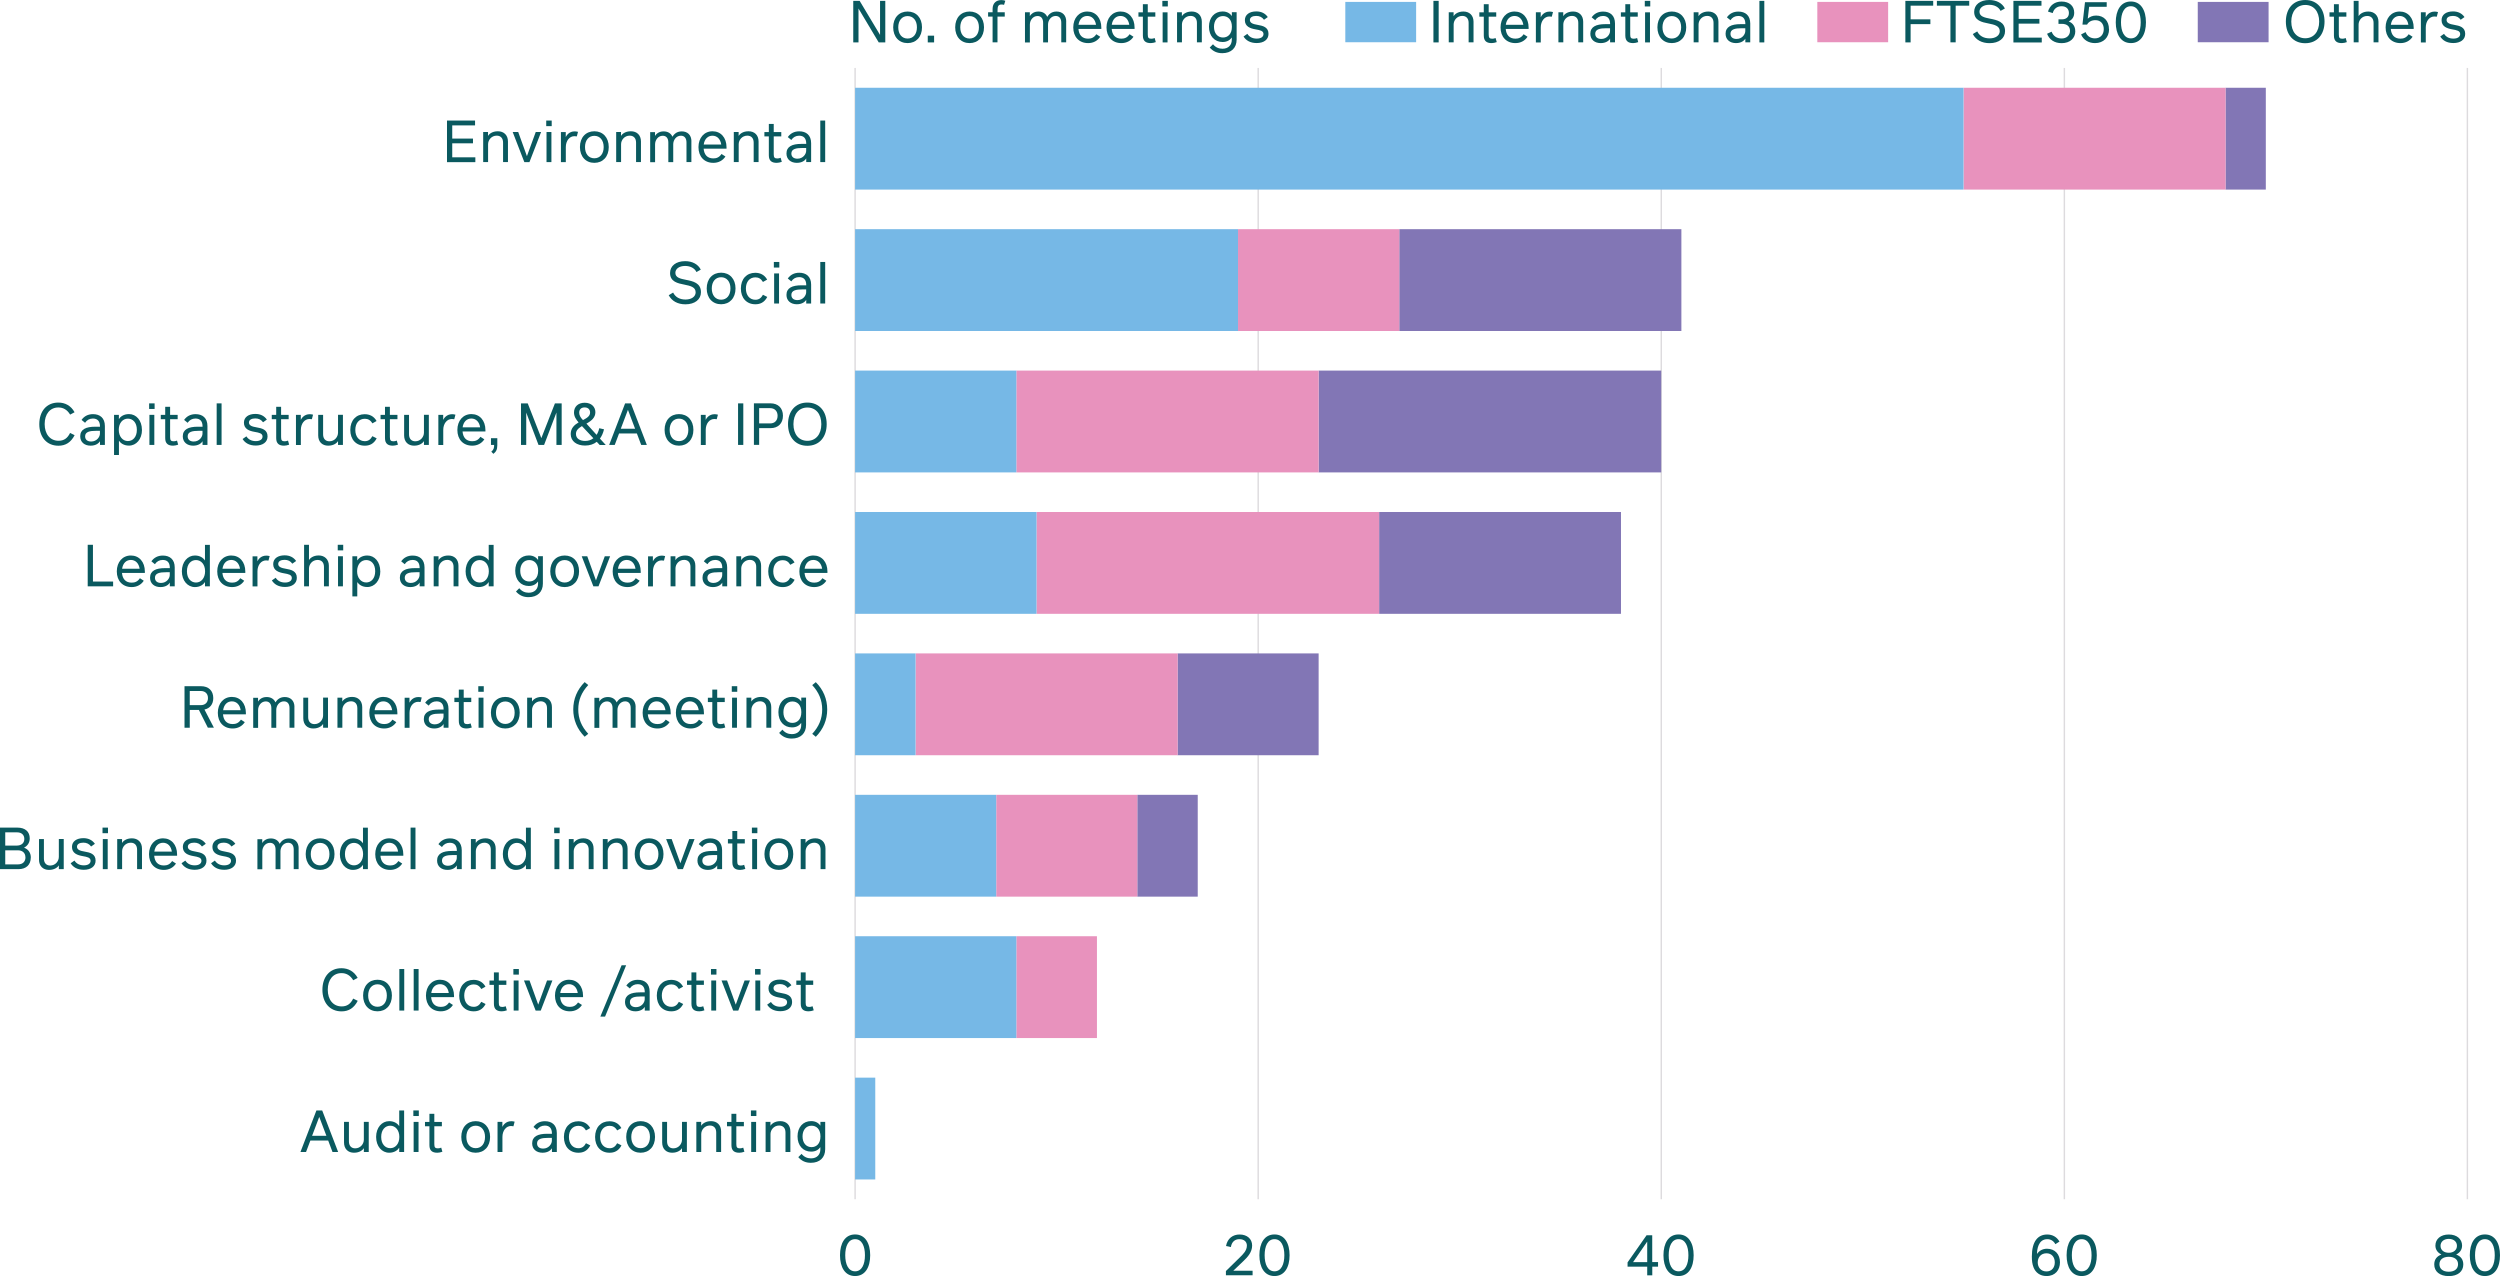 <?xml version="1.0" encoding="UTF-8"?><svg id="Layer_2" xmlns="http://www.w3.org/2000/svg" viewBox="0 0 433.84 221.44"><defs><style>.cls-1{fill:#e892bd;}.cls-2{fill:#0a595f;}.cls-3{fill:#8276b5;}.cls-4{fill:#76b8e6;}.cls-5{fill:none;stroke:#dddbde;stroke-miterlimit:10;stroke-width:.25px;}</style></defs><g id="Layer_1-2"><path class="cls-2" d="m153.63.15v7.21h-1.14l-3.51-5.88v5.88h-.91V.15h1.11l3.54,5.91V.15h.91Z"/><path class="cls-2" d="m155,4.74c0-1.67,1.02-2.74,2.5-2.74s2.5,1.07,2.5,2.74-1.02,2.74-2.5,2.74-2.5-1.08-2.5-2.74Zm4.12,0c0-1.19-.65-1.95-1.62-1.95s-1.62.76-1.62,1.95.64,1.95,1.62,1.95,1.62-.76,1.62-1.95Z"/><path class="cls-2" d="m161,6.19h1.1v1.17h-1.1v-1.17Z"/><path class="cls-2" d="m165.76,4.74c0-1.67,1.02-2.74,2.5-2.74s2.5,1.07,2.5,2.74-1.02,2.74-2.5,2.74-2.5-1.08-2.5-2.74Zm4.12,0c0-1.19-.65-1.95-1.62-1.95s-1.62.76-1.62,1.95.64,1.95,1.62,1.95,1.62-.76,1.62-1.95Z"/><path class="cls-2" d="m173.1,2.13h1.26v.75h-1.26v4.47h-.85V2.88h-.78v-.75h.78v-.57c0-1.05.67-1.55,1.52-1.55.26,0,.46.04.69.12l-.22.71c-.17-.04-.3-.06-.43-.06-.56,0-.7.32-.7.99v.36Z"/><path class="cls-2" d="m185.02,3.73v3.62h-.85v-3.4c0-.77-.37-1.18-.97-1.18-.81,0-1.33.75-1.33,1.49v3.1h-.85v-3.4c0-.77-.37-1.18-.97-1.18-.81,0-1.33.75-1.33,1.49v3.1h-.85V2.13h.84v.66c.18-.29.62-.79,1.49-.79.71,0,1.28.33,1.53.93.21-.32.63-.93,1.62-.93s1.68.62,1.68,1.73Z"/><path class="cls-2" d="m188.81,6.71c.54,0,1.03-.15,1.44-.77l.68.44c-.46.7-1.2,1.1-2.1,1.1-1.57,0-2.58-1.08-2.58-2.72s1.01-2.76,2.44-2.76,2.43,1.1,2.43,2.79v.23h-3.97c.08,1.02.62,1.69,1.67,1.69Zm-1.64-2.41h3.03c-.15-.96-.73-1.53-1.52-1.53s-1.38.55-1.52,1.53Z"/><path class="cls-2" d="m194.58,6.71c.54,0,1.03-.15,1.44-.77l.68.44c-.46.7-1.2,1.1-2.1,1.1-1.57,0-2.58-1.08-2.58-2.72s1.01-2.76,2.44-2.76,2.43,1.1,2.43,2.79v.23h-3.97c.08,1.02.62,1.69,1.67,1.69Zm-1.64-2.41h3.03c-.15-.96-.73-1.53-1.52-1.53s-1.38.55-1.52,1.53Z"/><path class="cls-2" d="m200.57,7.31c-.3.1-.6.17-.87.17-.84,0-1.37-.33-1.37-1.31v-3.28h-.77v-.75h.77V.73h.85v1.41h1.31v.75h-1.31v3.09c0,.57.14.74.61.74.2,0,.35-.03.59-.12l.19.71Z"/><path class="cls-2" d="m201.71.15h.95v.97h-.95V.15Zm.05,1.99h.85v5.22h-.85V2.13Z"/><path class="cls-2" d="m208.56,3.78v3.57h-.85v-3.38c0-.78-.43-1.21-1.1-1.21-.92,0-1.5.76-1.5,1.49v3.1h-.85V2.13h.84v.67c.16-.27.68-.8,1.71-.8s1.75.66,1.75,1.78Z"/><path class="cls-2" d="m214.6,2.13v4.74c0,1.44-.93,2.36-2.49,2.36-.92,0-1.61-.33-2.18-.98l.57-.57c.44.54,1,.78,1.64.78,1.06,0,1.62-.68,1.62-1.56v-.39c-.3.42-.79.78-1.6.78-1.39,0-2.36-1.04-2.36-2.65s.98-2.65,2.36-2.65c.83,0,1.33.39,1.61.79v-.66h.85Zm-.82,2.52c0-1.27-.71-1.86-1.55-1.86-.91,0-1.56.71-1.56,1.86s.65,1.86,1.56,1.86c.84,0,1.55-.59,1.55-1.86Z"/><path class="cls-2" d="m215.79,6.34l.67-.47c.34.55.9.83,1.63.83s1.17-.31,1.17-.79c0-.57-.61-.68-1.35-.81-.94-.16-1.88-.49-1.88-1.6,0-.98.83-1.52,1.98-1.52.88,0,1.55.34,2,.98l-.66.47c-.32-.45-.76-.67-1.34-.67-.63,0-1.11.23-1.11.71,0,.55.6.72,1.32.84.92.16,1.91.38,1.91,1.57,0,1-.82,1.59-2.05,1.59-1.15,0-1.88-.48-2.29-1.15Z"/><line class="cls-5" x1="148.39" y1="208.11" x2="148.39" y2="11.79"/><line class="cls-5" x1="218.34" y1="208.11" x2="218.34" y2="11.79"/><line class="cls-5" x1="288.29" y1="208.11" x2="288.29" y2="11.79"/><line class="cls-5" x1="358.24" y1="208.11" x2="358.24" y2="11.79"/><line class="cls-5" x1="428.18" y1="208.11" x2="428.18" y2="11.79"/><rect class="cls-3" x="386.21" y="15.23" width="6.99" height="17.67"/><rect class="cls-3" x="242.82" y="39.77" width="48.96" height="17.67"/><rect class="cls-3" x="228.83" y="64.31" width="59.45" height="17.67"/><rect class="cls-3" x="239.33" y="88.85" width="41.97" height="17.67"/><rect class="cls-3" x="204.35" y="113.39" width="24.48" height="17.67"/><rect class="cls-3" x="197.36" y="137.93" width="10.49" height="17.67"/><rect class="cls-1" x="340.75" y="15.23" width="45.47" height="17.67"/><rect class="cls-1" x="214.84" y="39.77" width="27.98" height="17.67"/><rect class="cls-1" x="176.37" y="64.31" width="52.46" height="17.67"/><rect class="cls-1" x="179.87" y="88.85" width="59.45" height="17.67"/><rect class="cls-1" x="158.89" y="113.39" width="45.47" height="17.67"/><rect class="cls-1" x="172.88" y="137.93" width="24.48" height="17.67"/><rect class="cls-1" x="176.37" y="162.47" width="13.99" height="17.67"/><rect class="cls-4" x="148.39" y="15.23" width="192.35" height="17.67"/><rect class="cls-4" x="148.39" y="39.77" width="66.45" height="17.67"/><rect class="cls-4" x="148.39" y="64.31" width="27.98" height="17.67"/><rect class="cls-4" x="148.39" y="88.85" width="31.48" height="17.67"/><rect class="cls-4" x="148.39" y="113.39" width="10.49" height="17.67"/><rect class="cls-4" x="148.39" y="137.93" width="24.48" height="17.67"/><rect class="cls-4" x="148.39" y="162.47" width="27.98" height="17.67"/><rect class="cls-4" x="148.39" y="187.01" width="3.5" height="17.67"/><path class="cls-2" d="m248.75.15h.91v7.21h-.91V.15Z"/><path class="cls-2" d="m255.71,3.78v3.57h-.85v-3.38c0-.78-.43-1.21-1.1-1.21-.92,0-1.5.76-1.5,1.49v3.1h-.85V2.13h.84v.67c.16-.27.68-.8,1.71-.8s1.75.66,1.75,1.78Z"/><path class="cls-2" d="m259.73,7.31c-.3.1-.6.17-.87.17-.84,0-1.37-.33-1.37-1.31v-3.28h-.77v-.75h.77V.73h.85v1.41h1.31v.75h-1.31v3.09c0,.57.15.74.61.74.2,0,.35-.03.59-.12l.2.71Z"/><path class="cls-2" d="m262.96,6.71c.54,0,1.03-.15,1.44-.77l.68.44c-.46.7-1.2,1.1-2.1,1.1-1.57,0-2.58-1.08-2.58-2.72s1.01-2.76,2.44-2.76,2.43,1.1,2.43,2.79v.23h-3.97c.08,1.02.62,1.69,1.67,1.69Zm-1.64-2.41h3.03c-.15-.96-.73-1.53-1.52-1.53s-1.38.55-1.52,1.53Z"/><path class="cls-2" d="m269.5,2.09l-.21.81c-.11-.02-.28-.04-.42-.04-.85,0-1.49.8-1.49,1.9v2.61h-.85V2.13h.84v.86c.15-.32.61-.98,1.55-.98.12,0,.36.02.58.08Z"/><path class="cls-2" d="m274.74,3.78v3.57h-.85v-3.38c0-.78-.43-1.21-1.1-1.21-.92,0-1.5.76-1.5,1.49v3.1h-.85V2.13h.84v.67c.16-.27.68-.8,1.71-.8s1.75.66,1.75,1.78Z"/><path class="cls-2" d="m280.26,4.08v3.27h-.85v-.65c-.21.38-.74.78-1.63.78-1.05,0-1.8-.61-1.8-1.62,0-1.21.99-1.67,2.6-1.67h.83v-.05c0-.94-.47-1.37-1.23-1.37-.58,0-1.04.26-1.36.74l-.61-.5c.46-.65,1.12-1,1.99-1,1.19,0,2.06.65,2.06,2.07Zm-.85.82h-.62c-1.14,0-1.96.16-1.96.96,0,.58.41.9,1.05.9.99,0,1.52-.82,1.52-1.36v-.5Z"/><path class="cls-2" d="m284.29,7.31c-.3.1-.6.17-.87.17-.84,0-1.37-.33-1.37-1.31v-3.28h-.77v-.75h.77V.73h.85v1.41h1.31v.75h-1.31v3.09c0,.57.14.74.61.74.2,0,.35-.03.59-.12l.19.71Z"/><path class="cls-2" d="m285.43.15h.95v.97h-.95V.15Zm.05,1.99h.85v5.22h-.85V2.13Z"/><path class="cls-2" d="m287.62,4.74c0-1.67,1.02-2.74,2.5-2.74s2.5,1.07,2.5,2.74-1.02,2.74-2.5,2.74-2.5-1.08-2.5-2.74Zm4.12,0c0-1.19-.65-1.95-1.62-1.95s-1.62.76-1.62,1.95.64,1.95,1.62,1.95,1.62-.76,1.62-1.95Z"/><path class="cls-2" d="m298.21,3.78v3.57h-.85v-3.38c0-.78-.43-1.21-1.1-1.21-.92,0-1.5.76-1.5,1.49v3.1h-.85V2.13h.84v.67c.16-.27.68-.8,1.71-.8s1.75.66,1.75,1.78Z"/><path class="cls-2" d="m303.73,4.08v3.27h-.85v-.65c-.22.38-.74.78-1.63.78-1.05,0-1.8-.61-1.8-1.62,0-1.21.99-1.67,2.6-1.67h.83v-.05c0-.94-.46-1.37-1.23-1.37-.58,0-1.04.26-1.36.74l-.61-.5c.46-.65,1.13-1,1.99-1,1.19,0,2.06.65,2.06,2.07Zm-.85.82h-.62c-1.14,0-1.96.16-1.96.96,0,.58.4.9,1.05.9.99,0,1.52-.82,1.52-1.36v-.5Z"/><path class="cls-2" d="m305.32.15h.85v7.21h-.85V.15Z"/><rect class="cls-4" x="233.46" y=".33" width="12.29" height="7"/><path class="cls-2" d="m331.56.98v2.38h3.43v.83h-3.43v3.17h-.91V.15h4.83v.83h-3.93Z"/><path class="cls-2" d="m341.73.98h-2.35v6.37h-.91V.98h-2.35V.15h5.61v.84Z"/><path class="cls-2" d="m342.37,5.9l.75-.45c.4.8,1.14,1.21,2.16,1.21s1.75-.5,1.75-1.25c0-.92-.93-1.13-1.93-1.33-1.19-.23-2.51-.51-2.51-2.03,0-1.23,1.03-2.05,2.62-2.05,1.24,0,2.24.53,2.71,1.47l-.75.42c-.32-.67-1.06-1.06-1.97-1.06-1.02,0-1.69.5-1.69,1.2,0,.84.88,1.02,1.84,1.21,1.22.24,2.6.53,2.6,2.15,0,1.26-1.06,2.1-2.69,2.1-1.34,0-2.37-.56-2.91-1.59Z"/><path class="cls-2" d="m349.4.15h4.87v.84h-3.96v2.29h3.6v.82h-3.6v2.43h4.01v.84h-4.92V.15Z"/><path class="cls-2" d="m360.14,5.41c0,1.25-.94,2.08-2.37,2.08-1.27,0-2.14-.62-2.53-1.63l.79-.36c.28.75.89,1.18,1.74,1.18s1.45-.54,1.45-1.32-.53-1.22-1.4-1.22h-.6v-.78h.57c.78,0,1.24-.4,1.24-1.11s-.48-1.17-1.27-1.17-1.34.45-1.54,1.19l-.82-.26c.32-1.1,1.19-1.74,2.35-1.74,1.37,0,2.2.78,2.2,1.93,0,.73-.33,1.21-.95,1.52.7.28,1.13.84,1.13,1.69Z"/><path class="cls-2" d="m366,5.06c0,1.44-.97,2.42-2.44,2.42-1.04,0-1.99-.49-2.42-1.5l.79-.41c.25.71.86,1.09,1.62,1.09.93,0,1.53-.65,1.53-1.61s-.58-1.55-1.45-1.55c-.67,0-1.19.28-1.45.77h-.8l.44-3.89h3.77v.8h-3.05l-.24,2.06c.35-.32.83-.54,1.45-.54,1.34,0,2.23.93,2.23,2.35Z"/><path class="cls-2" d="m367.16,3.87c0-2.08.87-3.61,2.62-3.61s2.62,1.53,2.62,3.61-.87,3.61-2.62,3.61-2.62-1.53-2.62-3.61Zm4.33,0c0-1.56-.53-2.79-1.71-2.79s-1.71,1.23-1.71,2.79.53,2.79,1.71,2.79,1.71-1.23,1.71-2.79Z"/><rect class="cls-1" x="315.37" y=".33" width="12.29" height="7"/><path class="cls-2" d="m396.68,3.75c0-2.25,1.28-3.75,3.35-3.75s3.36,1.5,3.36,3.75-1.29,3.75-3.36,3.75-3.35-1.5-3.35-3.75Zm5.78,0c0-1.79-.97-2.89-2.42-2.89s-2.42,1.11-2.42,2.89.97,2.89,2.42,2.89,2.42-1.11,2.42-2.89Z"/><path class="cls-2" d="m407.26,7.31c-.3.1-.6.17-.87.17-.84,0-1.37-.33-1.37-1.31v-3.28h-.77v-.75h.77V.73h.85v1.41h1.31v.75h-1.31v3.09c0,.57.14.74.61.74.2,0,.35-.03.59-.12l.19.71Z"/><path class="cls-2" d="m412.75,3.78v3.57h-.85v-3.37c0-.78-.43-1.21-1.1-1.21-.93,0-1.5.76-1.5,1.49v3.09h-.85V.15h.85v2.64c.17-.28.69-.79,1.69-.79s1.76.66,1.76,1.78Z"/><path class="cls-2" d="m416.55,6.71c.54,0,1.03-.15,1.44-.77l.68.44c-.46.7-1.2,1.1-2.1,1.1-1.57,0-2.58-1.08-2.58-2.72s1.01-2.76,2.44-2.76,2.43,1.1,2.43,2.79v.23h-3.97c.08,1.02.62,1.69,1.67,1.69Zm-1.64-2.41h3.03c-.15-.96-.73-1.53-1.52-1.53s-1.38.55-1.52,1.53Z"/><path class="cls-2" d="m423.08,2.09l-.21.81c-.11-.02-.28-.04-.42-.04-.85,0-1.49.8-1.49,1.9v2.61h-.85V2.13h.84v.86c.16-.32.61-.98,1.55-.98.12,0,.36.02.58.08Z"/><path class="cls-2" d="m423.46,6.34l.67-.47c.35.55.9.83,1.63.83s1.17-.31,1.17-.79c0-.57-.61-.68-1.35-.81-.94-.16-1.88-.49-1.88-1.6,0-.98.83-1.52,1.98-1.52.88,0,1.55.34,2,.98l-.66.47c-.32-.45-.76-.67-1.34-.67-.63,0-1.11.23-1.11.71,0,.55.6.72,1.32.84.92.16,1.91.38,1.91,1.57,0,1-.82,1.59-2.05,1.59-1.15,0-1.88-.48-2.29-1.15Z"/><rect class="cls-3" x="381.39" y=".33" width="12.29" height="7"/><path class="cls-2" d="m145.77,217.83c0-2.08.87-3.61,2.62-3.61s2.62,1.53,2.62,3.61-.87,3.61-2.62,3.61-2.62-1.53-2.62-3.61Zm4.33,0c0-1.56-.53-2.79-1.71-2.79s-1.71,1.23-1.71,2.79.53,2.79,1.71,2.79,1.71-1.23,1.71-2.79Z"/><path class="cls-2" d="m217.37,220.51v.8h-4.63v-.74l2.36-2.31c.62-.6,1.28-1.23,1.28-2.11,0-.63-.45-1.11-1.3-1.11-.74,0-1.32.42-1.48,1.37l-.84-.18c.24-1.35,1.22-2,2.35-2,1.32,0,2.18.77,2.18,1.92s-.79,2-1.47,2.65l-1.8,1.72h3.35Z"/><path class="cls-2" d="m218.55,217.83c0-2.08.87-3.61,2.62-3.61s2.62,1.53,2.62,3.61-.87,3.61-2.62,3.61-2.62-1.53-2.62-3.61Zm4.33,0c0-1.56-.53-2.79-1.71-2.79s-1.71,1.23-1.71,2.79.53,2.79,1.71,2.79,1.71-1.23,1.71-2.79Z"/><path class="cls-2" d="m287.74,219.81h-1.01v1.51h-.88v-1.51h-3.41v-.74l3.3-4.71h.98v4.66h1.01v.79Zm-1.89-.79v-3.56l-2.45,3.56h2.45Z"/><path class="cls-2" d="m288.67,217.83c0-2.08.87-3.61,2.62-3.61s2.62,1.53,2.62,3.61-.87,3.61-2.62,3.61-2.62-1.53-2.62-3.61Zm4.33,0c0-1.56-.53-2.79-1.71-2.79s-1.71,1.23-1.71,2.79.53,2.79,1.71,2.79,1.71-1.23,1.71-2.79Z"/><path class="cls-2" d="m357.48,219.05c0,1.32-.8,2.39-2.34,2.39-1.12,0-1.9-.61-2.25-1.51-.23-.58-.29-1.18-.29-1.89,0-2.59,1.03-3.81,2.67-3.81.91,0,1.68.44,2.12,1.23l-.71.45c-.29-.55-.79-.87-1.39-.87-1.63,0-1.79,1.88-1.8,2.57.35-.53.95-.91,1.73-.91,1.41,0,2.26.99,2.26,2.35Zm-.9.02c0-.93-.55-1.58-1.44-1.58-.99,0-1.52.73-1.52,1.58s.54,1.57,1.52,1.57c.89,0,1.44-.65,1.44-1.57Z"/><path class="cls-2" d="m358.63,217.83c0-2.08.87-3.61,2.62-3.61s2.62,1.53,2.62,3.61-.87,3.61-2.62,3.61-2.62-1.53-2.62-3.61Zm4.33,0c0-1.56-.53-2.79-1.71-2.79s-1.71,1.23-1.71,2.79.53,2.79,1.71,2.79,1.71-1.23,1.71-2.79Z"/><path class="cls-2" d="m422.43,219.43c0-.87.45-1.43,1.24-1.72-.57-.29-1.04-.78-1.04-1.56,0-1.14.92-1.92,2.32-1.92s2.31.79,2.31,1.92c0,.78-.46,1.28-1.03,1.56.79.29,1.24.85,1.24,1.72,0,1.22-.95,2.02-2.52,2.02s-2.52-.8-2.52-2.02Zm4.13-.04c0-.81-.61-1.29-1.61-1.29s-1.62.48-1.62,1.29.61,1.3,1.62,1.3,1.61-.5,1.61-1.3Zm-.19-3.19c0-.73-.57-1.21-1.42-1.21s-1.43.49-1.43,1.21.57,1.2,1.43,1.2,1.42-.51,1.42-1.2Z"/><path class="cls-2" d="m428.6,217.83c0-2.08.87-3.61,2.62-3.61s2.62,1.53,2.62,3.61-.87,3.61-2.62,3.61-2.62-1.53-2.62-3.61Zm4.33,0c0-1.56-.53-2.79-1.71-2.79s-1.71,1.23-1.71,2.79.53,2.79,1.71,2.79,1.71-1.23,1.71-2.79Z"/><path class="cls-2" d="m56.95,197.92h-3.09l-.75,1.99h-.97l2.77-7.21h1l2.77,7.21h-.98l-.75-1.99Zm-.31-.82l-1.24-3.28-1.24,3.28h2.47Z"/><path class="cls-2" d="m63.99,194.69v5.22h-.85v-.66c-.16.27-.68.79-1.71.79s-1.73-.66-1.73-1.78v-3.57h.85v3.38c0,.78.43,1.21,1.09,1.21.92,0,1.5-.77,1.5-1.5v-3.1h.85Z"/><path class="cls-2" d="m70.13,192.7v7.21h-.85v-.74c-.26.41-.82.87-1.75.87-1.26,0-2.26-1.11-2.26-2.74s1.01-2.74,2.26-2.74c.9,0,1.47.43,1.75.87v-2.72h.85Zm-.83,4.6c0-1.18-.68-1.95-1.58-1.95-.85,0-1.57.67-1.57,1.95s.73,1.95,1.57,1.95c.91,0,1.58-.78,1.58-1.95Z"/><path class="cls-2" d="m71.73,192.7h.95v.97h-.95v-.97Zm.05,1.99h.85v5.22h-.85v-5.22Z"/><path class="cls-2" d="m76.76,199.87c-.3.11-.6.17-.87.17-.84,0-1.37-.33-1.37-1.31v-3.28h-.77v-.75h.77v-1.41h.85v1.41h1.31v.75h-1.31v3.09c0,.57.15.74.61.74.2,0,.35-.03.59-.12l.2.71Z"/><path class="cls-2" d="m80.05,197.3c0-1.67,1.02-2.74,2.5-2.74s2.5,1.07,2.5,2.74-1.02,2.74-2.5,2.74-2.5-1.08-2.5-2.74Zm4.12,0c0-1.19-.65-1.95-1.62-1.95s-1.62.76-1.62,1.95.64,1.95,1.62,1.95,1.62-.75,1.62-1.95Z"/><path class="cls-2" d="m89.31,194.64l-.21.81c-.11-.03-.28-.05-.42-.05-.85,0-1.49.8-1.49,1.9v2.61h-.85v-5.22h.84v.86c.16-.32.61-.98,1.55-.98.12,0,.36.01.58.08Z"/><path class="cls-2" d="m96.63,196.64v3.27h-.85v-.65c-.22.38-.74.78-1.63.78-1.05,0-1.8-.61-1.8-1.62,0-1.21.99-1.67,2.6-1.67h.83v-.05c0-.94-.46-1.37-1.23-1.37-.58,0-1.04.26-1.36.74l-.61-.5c.46-.65,1.13-1,1.99-1,1.19,0,2.06.65,2.06,2.07Zm-.85.82h-.62c-1.14,0-1.96.16-1.96.96,0,.58.41.9,1.05.9.99,0,1.52-.82,1.52-1.36v-.5Z"/><path class="cls-2" d="m97.86,197.31c0-1.66,1-2.73,2.49-2.73.8,0,1.58.3,2.07,1.18l-.73.41c-.34-.57-.77-.8-1.31-.8-1,0-1.65.75-1.65,1.94s.66,1.95,1.65,1.95c.57,0,.99-.27,1.31-.87l.75.38c-.53,1-1.28,1.27-2.07,1.27-1.52,0-2.51-1.08-2.51-2.73Z"/><path class="cls-2" d="m103.27,197.31c0-1.66,1-2.73,2.49-2.73.8,0,1.58.3,2.07,1.18l-.73.41c-.33-.57-.77-.8-1.31-.8-1,0-1.65.75-1.65,1.94s.66,1.95,1.65,1.95c.57,0,.99-.27,1.31-.87l.75.38c-.53,1-1.28,1.27-2.07,1.27-1.52,0-2.51-1.08-2.51-2.73Z"/><path class="cls-2" d="m108.67,197.3c0-1.67,1.02-2.74,2.5-2.74s2.5,1.07,2.5,2.74-1.02,2.74-2.5,2.74-2.5-1.08-2.5-2.74Zm4.12,0c0-1.19-.65-1.95-1.62-1.95s-1.62.76-1.62,1.95.64,1.95,1.62,1.95,1.62-.75,1.62-1.95Z"/><path class="cls-2" d="m119.2,194.69v5.22h-.85v-.66c-.16.27-.68.79-1.71.79s-1.73-.66-1.73-1.78v-3.57h.85v3.38c0,.78.43,1.21,1.09,1.21.92,0,1.5-.77,1.5-1.5v-3.1h.85Z"/><path class="cls-2" d="m125.14,196.34v3.57h-.85v-3.38c0-.78-.43-1.21-1.1-1.21-.92,0-1.5.76-1.5,1.49v3.1h-.85v-5.22h.84v.67c.15-.26.68-.8,1.71-.8s1.75.66,1.75,1.78Z"/><path class="cls-2" d="m129.17,199.87c-.3.11-.6.17-.87.17-.84,0-1.37-.33-1.37-1.31v-3.28h-.77v-.75h.77v-1.41h.85v1.41h1.31v.75h-1.31v3.09c0,.57.15.74.61.74.2,0,.35-.03.59-.12l.2.71Z"/><path class="cls-2" d="m130.31,192.7h.95v.97h-.95v-.97Zm.05,1.99h.85v5.22h-.85v-5.22Z"/><path class="cls-2" d="m137.16,196.34v3.57h-.85v-3.38c0-.78-.43-1.21-1.1-1.21-.92,0-1.5.76-1.5,1.49v3.1h-.85v-5.22h.84v.67c.16-.26.67-.8,1.71-.8s1.75.66,1.75,1.78Z"/><path class="cls-2" d="m143.2,194.69v4.74c0,1.44-.93,2.36-2.49,2.36-.92,0-1.61-.33-2.18-.98l.57-.57c.44.54,1,.78,1.64.78,1.06,0,1.62-.68,1.62-1.56v-.39c-.3.42-.79.78-1.6.78-1.39,0-2.36-1.04-2.36-2.65s.98-2.65,2.36-2.65c.83,0,1.33.39,1.61.79v-.66h.85Zm-.82,2.52c0-1.27-.71-1.86-1.55-1.86-.91,0-1.56.71-1.56,1.86s.65,1.86,1.56,1.86c.84,0,1.55-.59,1.55-1.86Z"/><path class="cls-2" d="m55.95,171.77c0-2.25,1.27-3.75,3.3-3.75,1.2,0,2.2.55,2.82,1.68l-.77.41c-.51-.85-1.2-1.24-2.04-1.24-1.44,0-2.38,1.13-2.38,2.89s.97,2.89,2.41,2.89c.93,0,1.55-.43,2-1.36l.79.39c-.64,1.24-1.55,1.83-2.81,1.83-2.03,0-3.32-1.5-3.32-3.75Z"/><path class="cls-2" d="m63.01,172.76c0-1.67,1.02-2.74,2.5-2.74s2.5,1.07,2.5,2.74-1.02,2.74-2.5,2.74-2.5-1.08-2.5-2.74Zm4.12,0c0-1.19-.65-1.95-1.62-1.95s-1.62.76-1.62,1.95.64,1.95,1.62,1.95,1.62-.76,1.62-1.95Z"/><path class="cls-2" d="m69.3,168.16h.85v7.21h-.85v-7.21Z"/><path class="cls-2" d="m71.79,168.16h.85v7.21h-.85v-7.21Z"/><path class="cls-2" d="m76.49,174.73c.54,0,1.03-.15,1.44-.77l.67.44c-.46.7-1.2,1.1-2.1,1.1-1.57,0-2.58-1.08-2.58-2.72s1.01-2.76,2.44-2.76,2.43,1.1,2.43,2.79v.23h-3.97c.08,1.02.62,1.69,1.67,1.69Zm-1.64-2.41h3.03c-.14-.96-.73-1.53-1.52-1.53s-1.38.55-1.52,1.53Z"/><path class="cls-2" d="m79.69,172.77c0-1.66,1-2.73,2.49-2.73.8,0,1.58.3,2.07,1.18l-.73.41c-.33-.57-.77-.8-1.31-.8-1,0-1.65.76-1.65,1.94s.66,1.95,1.65,1.95c.57,0,.99-.27,1.31-.87l.75.38c-.53,1-1.28,1.27-2.07,1.27-1.52,0-2.51-1.08-2.51-2.73Z"/><path class="cls-2" d="m87.95,175.33c-.3.11-.6.17-.87.17-.84,0-1.37-.33-1.37-1.31v-3.28h-.77v-.75h.77v-1.41h.85v1.41h1.31v.75h-1.31v3.09c0,.57.15.74.61.74.2,0,.35-.03.59-.12l.2.71Z"/><path class="cls-2" d="m89.09,168.16h.95v.97h-.95v-.97Zm.05,1.99h.85v5.22h-.85v-5.22Z"/><path class="cls-2" d="m95.86,170.15l-2.02,5.22h-.89l-2.02-5.22h.96l1.51,4.19,1.53-4.19h.93Z"/><path class="cls-2" d="m98.87,174.73c.54,0,1.03-.15,1.44-.77l.68.44c-.46.7-1.2,1.1-2.1,1.1-1.57,0-2.58-1.08-2.58-2.72s1.01-2.76,2.44-2.76,2.43,1.1,2.43,2.79v.23h-3.97c.08,1.02.62,1.69,1.67,1.69Zm-1.64-2.41h3.03c-.14-.96-.73-1.53-1.52-1.53s-1.38.55-1.52,1.53Z"/><path class="cls-2" d="m107.86,167.51h.8l-3.66,8.91h-.82l3.69-8.91Z"/><path class="cls-2" d="m112.74,172.1v3.27h-.85v-.65c-.22.38-.74.78-1.63.78-1.05,0-1.8-.61-1.8-1.62,0-1.21.99-1.67,2.6-1.67h.83v-.05c0-.94-.46-1.37-1.23-1.37-.58,0-1.04.26-1.36.74l-.61-.5c.46-.65,1.13-1,1.99-1,1.19,0,2.06.65,2.06,2.07Zm-.85.82h-.62c-1.14,0-1.96.16-1.96.96,0,.58.41.9,1.05.9.99,0,1.52-.82,1.52-1.36v-.5Z"/><path class="cls-2" d="m113.98,172.77c0-1.66,1-2.73,2.49-2.73.8,0,1.58.3,2.07,1.18l-.73.41c-.34-.57-.77-.8-1.31-.8-1,0-1.65.76-1.65,1.94s.66,1.95,1.65,1.95c.57,0,.99-.27,1.31-.87l.75.38c-.53,1-1.28,1.27-2.07,1.27-1.52,0-2.51-1.08-2.51-2.73Z"/><path class="cls-2" d="m122.23,175.33c-.3.11-.6.17-.87.17-.84,0-1.37-.33-1.37-1.31v-3.28h-.77v-.75h.77v-1.41h.85v1.41h1.31v.75h-1.31v3.09c0,.57.15.74.61.74.2,0,.35-.03.59-.12l.2.71Z"/><path class="cls-2" d="m123.38,168.16h.95v.97h-.95v-.97Zm.05,1.99h.85v5.22h-.85v-5.22Z"/><path class="cls-2" d="m130.14,170.15l-2.02,5.22h-.89l-2.02-5.22h.96l1.51,4.19,1.53-4.19h.93Z"/><path class="cls-2" d="m131.03,168.16h.95v.97h-.95v-.97Zm.05,1.99h.85v5.22h-.85v-5.22Z"/><path class="cls-2" d="m133.12,174.35l.67-.47c.35.55.9.83,1.63.83s1.17-.31,1.17-.79c0-.57-.61-.68-1.35-.81-.94-.16-1.88-.49-1.88-1.6,0-.98.83-1.52,1.98-1.52.88,0,1.55.34,2,.98l-.66.47c-.32-.45-.76-.67-1.34-.67-.63,0-1.11.23-1.11.71,0,.55.6.72,1.32.84.92.16,1.91.38,1.91,1.57,0,1-.82,1.59-2.05,1.59-1.15,0-1.88-.48-2.29-1.15Z"/><path class="cls-2" d="m141.2,175.33c-.3.11-.6.17-.87.17-.84,0-1.37-.33-1.37-1.31v-3.28h-.77v-.75h.77v-1.41h.85v1.41h1.31v.75h-1.31v3.09c0,.57.15.74.61.74.2,0,.35-.03.59-.12l.2.71Z"/><path class="cls-2" d="m5.34,148.83c0,1.23-.79,2-2.14,2H0v-7.21h3.02c1.35,0,2.14.71,2.14,1.86,0,.76-.38,1.31-.99,1.62.74.28,1.18.87,1.18,1.73Zm-4.44-2.09h2.01c.78,0,1.31-.42,1.31-1.15,0-.7-.47-1.15-1.27-1.15H.91v2.3Zm3.51,2.04c0-.79-.54-1.22-1.31-1.22H.91v2.44h2.24c.8,0,1.27-.49,1.27-1.22Z"/><path class="cls-2" d="m11.06,145.61v5.22h-.85v-.66c-.16.27-.68.79-1.71.79s-1.73-.66-1.73-1.78v-3.57h.85v3.38c0,.78.43,1.21,1.09,1.21.92,0,1.5-.77,1.5-1.5v-3.1h.85Z"/><path class="cls-2" d="m12.25,149.81l.67-.47c.35.55.9.83,1.63.83s1.17-.31,1.17-.79c0-.57-.61-.68-1.35-.81-.94-.16-1.88-.49-1.88-1.6,0-.98.83-1.52,1.98-1.52.88,0,1.55.34,2,.98l-.66.47c-.32-.45-.76-.67-1.34-.67-.63,0-1.11.23-1.11.71,0,.55.6.72,1.32.84.92.16,1.91.38,1.91,1.57,0,1-.82,1.59-2.05,1.59-1.15,0-1.88-.48-2.29-1.15Z"/><path class="cls-2" d="m17.79,143.62h.95v.97h-.95v-.97Zm.05,1.99h.85v5.22h-.85v-5.22Z"/><path class="cls-2" d="m24.64,147.26v3.57h-.85v-3.38c0-.78-.43-1.21-1.1-1.21-.92,0-1.5.76-1.5,1.49v3.1h-.85v-5.22h.84v.67c.15-.27.68-.8,1.71-.8s1.75.66,1.75,1.78Z"/><path class="cls-2" d="m28.43,150.19c.54,0,1.03-.15,1.44-.77l.67.44c-.46.7-1.2,1.1-2.1,1.1-1.57,0-2.58-1.08-2.58-2.72s1.01-2.76,2.44-2.76,2.43,1.1,2.43,2.79v.23h-3.97c.08,1.02.62,1.69,1.67,1.69Zm-1.64-2.41h3.03c-.14-.96-.73-1.53-1.52-1.53s-1.38.55-1.52,1.53Z"/><path class="cls-2" d="m31.49,149.81l.67-.47c.35.55.9.83,1.63.83s1.17-.31,1.17-.79c0-.57-.61-.68-1.35-.81-.94-.16-1.88-.49-1.88-1.6,0-.98.83-1.52,1.98-1.52.88,0,1.55.34,2,.98l-.66.47c-.32-.45-.76-.67-1.34-.67-.63,0-1.11.23-1.11.71,0,.55.6.72,1.32.84.92.16,1.91.38,1.91,1.57,0,1-.82,1.59-2.05,1.59-1.15,0-1.88-.48-2.29-1.15Z"/><path class="cls-2" d="m36.62,149.81l.67-.47c.35.55.9.83,1.63.83s1.17-.31,1.17-.79c0-.57-.61-.68-1.35-.81-.94-.16-1.88-.49-1.88-1.6,0-.98.83-1.52,1.98-1.52.88,0,1.55.34,2,.98l-.66.47c-.32-.45-.76-.67-1.34-.67-.63,0-1.11.23-1.11.71,0,.55.6.72,1.32.84.92.16,1.91.38,1.91,1.57,0,1-.82,1.59-2.05,1.59-1.15,0-1.88-.48-2.29-1.15Z"/><path class="cls-2" d="m51.82,147.21v3.62h-.85v-3.4c0-.77-.37-1.18-.97-1.18-.81,0-1.33.75-1.33,1.49v3.1h-.85v-3.4c0-.77-.37-1.18-.97-1.18-.81,0-1.33.75-1.33,1.49v3.1h-.85v-5.22h.84v.66c.17-.29.62-.79,1.49-.79.72,0,1.28.33,1.53.93.21-.32.63-.93,1.62-.93s1.68.62,1.68,1.73Z"/><path class="cls-2" d="m53.05,148.22c0-1.67,1.02-2.74,2.5-2.74s2.5,1.07,2.5,2.74-1.02,2.74-2.5,2.74-2.5-1.08-2.5-2.74Zm4.12,0c0-1.19-.65-1.95-1.62-1.95s-1.62.76-1.62,1.95.64,1.95,1.62,1.95,1.62-.76,1.62-1.95Z"/><path class="cls-2" d="m63.84,143.62v7.21h-.85v-.74c-.26.41-.82.87-1.75.87-1.26,0-2.26-1.11-2.26-2.74s1.01-2.74,2.26-2.74c.9,0,1.47.43,1.75.87v-2.72h.85Zm-.83,4.6c0-1.18-.68-1.95-1.58-1.95-.85,0-1.57.67-1.57,1.95s.73,1.95,1.57,1.95c.91,0,1.58-.78,1.58-1.95Z"/><path class="cls-2" d="m67.69,150.19c.54,0,1.03-.15,1.44-.77l.67.44c-.46.7-1.2,1.1-2.1,1.1-1.57,0-2.58-1.08-2.58-2.72s1.01-2.76,2.44-2.76,2.43,1.1,2.43,2.79v.23h-3.97c.08,1.02.62,1.69,1.67,1.69Zm-1.64-2.41h3.03c-.14-.96-.73-1.53-1.52-1.53s-1.38.55-1.52,1.53Z"/><path class="cls-2" d="m71.25,143.62h.85v7.21h-.85v-7.21Z"/><path class="cls-2" d="m80.13,147.56v3.27h-.85v-.65c-.22.38-.74.78-1.63.78-1.05,0-1.8-.61-1.8-1.62,0-1.21.99-1.67,2.6-1.67h.83v-.05c0-.94-.46-1.37-1.23-1.37-.58,0-1.04.26-1.36.74l-.61-.5c.46-.65,1.13-1,1.99-1,1.19,0,2.06.65,2.06,2.07Zm-.85.82h-.62c-1.14,0-1.96.16-1.96.96,0,.58.41.9,1.05.9.99,0,1.52-.82,1.52-1.36v-.5Z"/><path class="cls-2" d="m86.02,147.26v3.57h-.85v-3.38c0-.78-.43-1.21-1.1-1.21-.92,0-1.5.76-1.5,1.49v3.1h-.85v-5.22h.84v.67c.15-.27.68-.8,1.71-.8s1.75.66,1.75,1.78Z"/><path class="cls-2" d="m92.12,143.62v7.21h-.85v-.74c-.26.41-.82.87-1.75.87-1.26,0-2.26-1.11-2.26-2.74s1.01-2.74,2.26-2.74c.9,0,1.47.43,1.75.87v-2.72h.85Zm-.83,4.6c0-1.18-.68-1.95-1.58-1.95-.85,0-1.57.67-1.57,1.95s.73,1.95,1.57,1.95c.91,0,1.58-.78,1.58-1.95Z"/><path class="cls-2" d="m96.17,143.62h.95v.97h-.95v-.97Zm.05,1.99h.85v5.22h-.85v-5.22Z"/><path class="cls-2" d="m103.01,147.26v3.57h-.85v-3.38c0-.78-.43-1.21-1.1-1.21-.92,0-1.5.76-1.5,1.49v3.1h-.85v-5.22h.84v.67c.16-.27.67-.8,1.71-.8s1.75.66,1.75,1.78Z"/><path class="cls-2" d="m108.91,147.26v3.57h-.85v-3.38c0-.78-.43-1.21-1.1-1.21-.92,0-1.5.76-1.5,1.49v3.1h-.85v-5.22h.84v.67c.15-.27.68-.8,1.71-.8s1.75.66,1.75,1.78Z"/><path class="cls-2" d="m110.14,148.22c0-1.67,1.02-2.74,2.5-2.74s2.5,1.07,2.5,2.74-1.02,2.74-2.5,2.74-2.5-1.08-2.5-2.74Zm4.12,0c0-1.19-.65-1.95-1.62-1.95s-1.62.76-1.62,1.95.64,1.95,1.62,1.95,1.62-.76,1.62-1.95Z"/><path class="cls-2" d="m120.53,145.61l-2.02,5.22h-.89l-2.02-5.22h.96l1.51,4.19,1.53-4.19h.93Z"/><path class="cls-2" d="m125.31,147.56v3.27h-.85v-.65c-.22.38-.74.78-1.63.78-1.05,0-1.8-.61-1.8-1.62,0-1.21.99-1.67,2.6-1.67h.83v-.05c0-.94-.46-1.37-1.23-1.37-.58,0-1.04.26-1.36.74l-.61-.5c.46-.65,1.13-1,1.99-1,1.19,0,2.06.65,2.06,2.07Zm-.85.82h-.62c-1.14,0-1.96.16-1.96.96,0,.58.41.9,1.05.9.99,0,1.52-.82,1.52-1.36v-.5Z"/><path class="cls-2" d="m129.33,150.79c-.3.1-.6.17-.87.17-.84,0-1.37-.33-1.37-1.31v-3.28h-.77v-.75h.77v-1.41h.85v1.41h1.31v.75h-1.31v3.09c0,.57.15.74.61.74.2,0,.35-.03.59-.12l.2.71Z"/><path class="cls-2" d="m130.48,143.62h.95v.97h-.95v-.97Zm.05,1.99h.85v5.22h-.85v-5.22Z"/><path class="cls-2" d="m132.66,148.22c0-1.67,1.02-2.74,2.5-2.74s2.5,1.07,2.5,2.74-1.02,2.74-2.5,2.74-2.5-1.08-2.5-2.74Zm4.12,0c0-1.19-.65-1.95-1.62-1.95s-1.62.76-1.62,1.95.64,1.95,1.62,1.95,1.62-.76,1.62-1.95Z"/><path class="cls-2" d="m143.25,147.26v3.57h-.85v-3.38c0-.78-.43-1.21-1.1-1.21-.92,0-1.5.76-1.5,1.49v3.1h-.85v-5.22h.84v.67c.15-.27.68-.8,1.71-.8s1.75.66,1.75,1.78Z"/><path class="cls-2" d="m34.51,123.2h-1.58v3.09h-.91v-7.21h2.86c1.3,0,2.13.77,2.13,2.06,0,1.08-.58,1.79-1.53,1.99l1.64,3.15h-1.05l-1.56-3.09Zm-1.58-.83h1.89c.79,0,1.27-.47,1.27-1.23s-.48-1.23-1.27-1.23h-1.89v2.46Z"/><path class="cls-2" d="m40.37,125.65c.54,0,1.03-.15,1.44-.77l.67.44c-.46.7-1.2,1.1-2.1,1.1-1.57,0-2.58-1.08-2.58-2.72s1.01-2.76,2.44-2.76,2.43,1.1,2.43,2.79v.23h-3.97c.08,1.02.62,1.69,1.67,1.69Zm-1.64-2.41h3.03c-.14-.96-.73-1.53-1.52-1.53s-1.38.55-1.52,1.53Z"/><path class="cls-2" d="m51.09,122.67v3.62h-.85v-3.4c0-.77-.37-1.18-.97-1.18-.81,0-1.33.75-1.33,1.49v3.1h-.85v-3.4c0-.77-.37-1.18-.97-1.18-.81,0-1.33.75-1.33,1.49v3.1h-.85v-5.22h.84v.66c.17-.29.62-.79,1.49-.79.72,0,1.28.33,1.53.93.21-.32.63-.93,1.62-.93s1.68.62,1.68,1.73Z"/><path class="cls-2" d="m56.92,121.07v5.22h-.85v-.66c-.16.27-.68.79-1.71.79s-1.73-.66-1.73-1.78v-3.57h.85v3.38c0,.78.43,1.21,1.09,1.21.92,0,1.5-.77,1.5-1.5v-3.1h.85Z"/><path class="cls-2" d="m62.86,122.72v3.57h-.85v-3.38c0-.78-.43-1.21-1.1-1.21-.92,0-1.5.76-1.5,1.49v3.1h-.85v-5.22h.84v.67c.15-.27.68-.8,1.71-.8s1.75.66,1.75,1.78Z"/><path class="cls-2" d="m66.66,125.65c.54,0,1.03-.15,1.44-.77l.67.44c-.46.7-1.2,1.1-2.1,1.1-1.57,0-2.58-1.08-2.58-2.72s1.01-2.76,2.44-2.76,2.43,1.1,2.43,2.79v.23h-3.97c.08,1.02.62,1.69,1.67,1.69Zm-1.64-2.41h3.03c-.14-.96-.73-1.53-1.52-1.53s-1.38.55-1.52,1.53Z"/><path class="cls-2" d="m73.19,121.02l-.21.81c-.11-.02-.27-.04-.42-.04-.85,0-1.49.8-1.49,1.9v2.61h-.85v-5.22h.84v.86c.15-.32.61-.98,1.55-.98.12,0,.36.02.58.08Z"/><path class="cls-2" d="m77.83,123.02v3.27h-.85v-.65c-.22.38-.74.78-1.63.78-1.05,0-1.8-.61-1.8-1.62,0-1.21.99-1.67,2.6-1.67h.83v-.05c0-.94-.46-1.37-1.23-1.37-.58,0-1.04.26-1.36.74l-.61-.5c.46-.65,1.13-1,1.99-1,1.19,0,2.06.65,2.06,2.07Zm-.85.82h-.62c-1.14,0-1.96.16-1.96.96,0,.58.41.9,1.05.9.99,0,1.52-.82,1.52-1.36v-.5Z"/><path class="cls-2" d="m81.86,126.25c-.3.1-.6.17-.87.17-.84,0-1.37-.33-1.37-1.31v-3.28h-.77v-.75h.77v-1.41h.85v1.41h1.31v.75h-1.31v3.09c0,.57.15.74.61.74.2,0,.35-.03.59-.12l.2.71Z"/><path class="cls-2" d="m83,119.08h.95v.97h-.95v-.97Zm.05,1.99h.85v5.22h-.85v-5.22Z"/><path class="cls-2" d="m85.19,123.68c0-1.67,1.02-2.74,2.5-2.74s2.5,1.07,2.5,2.74-1.02,2.74-2.5,2.74-2.5-1.08-2.5-2.74Zm4.12,0c0-1.19-.65-1.95-1.62-1.95s-1.62.76-1.62,1.95.64,1.95,1.62,1.95,1.62-.76,1.62-1.95Z"/><path class="cls-2" d="m95.78,122.72v3.57h-.85v-3.38c0-.78-.43-1.21-1.1-1.21-.92,0-1.5.76-1.5,1.49v3.1h-.85v-5.22h.84v.67c.16-.27.67-.8,1.71-.8s1.75.66,1.75,1.78Z"/><path class="cls-2" d="m99.48,123.11c0-1.82.68-3.43,1.98-4.74l.62.51c-1.17,1.26-1.73,2.63-1.73,4.23s.56,2.98,1.73,4.23l-.62.51c-1.3-1.31-1.98-2.93-1.98-4.74Z"/><path class="cls-2" d="m110.3,122.67v3.62h-.85v-3.4c0-.77-.37-1.18-.97-1.18-.81,0-1.33.75-1.33,1.49v3.1h-.85v-3.4c0-.77-.37-1.18-.97-1.18-.81,0-1.33.75-1.33,1.49v3.1h-.85v-5.22h.84v.66c.17-.29.62-.79,1.49-.79.72,0,1.28.33,1.53.93.21-.32.63-.93,1.62-.93s1.68.62,1.68,1.73Z"/><path class="cls-2" d="m114.09,125.65c.54,0,1.03-.15,1.44-.77l.67.44c-.46.7-1.2,1.1-2.1,1.1-1.57,0-2.58-1.08-2.58-2.72s1.01-2.76,2.44-2.76,2.43,1.1,2.43,2.79v.23h-3.97c.08,1.02.62,1.69,1.67,1.69Zm-1.64-2.41h3.03c-.14-.96-.73-1.53-1.52-1.53s-1.38.55-1.52,1.53Z"/><path class="cls-2" d="m119.86,125.65c.54,0,1.03-.15,1.44-.77l.67.44c-.46.7-1.2,1.1-2.1,1.1-1.57,0-2.58-1.08-2.58-2.72s1.01-2.76,2.44-2.76,2.43,1.1,2.43,2.79v.23h-3.97c.08,1.02.62,1.69,1.67,1.69Zm-1.64-2.41h3.03c-.14-.96-.73-1.53-1.52-1.53s-1.38.55-1.52,1.53Z"/><path class="cls-2" d="m125.85,126.25c-.3.1-.6.17-.87.17-.84,0-1.37-.33-1.37-1.31v-3.28h-.77v-.75h.77v-1.41h.85v1.41h1.31v.75h-1.31v3.09c0,.57.15.74.61.74.2,0,.35-.03.59-.12l.2.71Z"/><path class="cls-2" d="m126.99,119.08h.95v.97h-.95v-.97Zm.05,1.99h.85v5.22h-.85v-5.22Z"/><path class="cls-2" d="m133.84,122.72v3.57h-.85v-3.38c0-.78-.43-1.21-1.1-1.21-.92,0-1.5.76-1.5,1.49v3.1h-.85v-5.22h.84v.67c.15-.27.68-.8,1.71-.8s1.75.66,1.75,1.78Z"/><path class="cls-2" d="m139.88,121.07v4.74c0,1.44-.93,2.36-2.49,2.36-.92,0-1.61-.33-2.18-.98l.57-.57c.44.54,1,.78,1.64.78,1.06,0,1.62-.68,1.62-1.56v-.39c-.3.42-.79.78-1.6.78-1.39,0-2.36-1.04-2.36-2.65s.98-2.65,2.36-2.65c.83,0,1.33.39,1.61.79v-.66h.85Zm-.82,2.52c0-1.27-.71-1.86-1.55-1.86-.91,0-1.56.71-1.56,1.86s.65,1.86,1.56,1.86c.83,0,1.55-.59,1.55-1.86Z"/><path class="cls-2" d="m140.95,127.35c1.17-1.26,1.73-2.63,1.73-4.23s-.57-2.98-1.73-4.23l.62-.51c1.31,1.31,1.98,2.93,1.98,4.74s-.68,3.43-1.98,4.74l-.62-.51Z"/><path class="cls-2" d="m19.63,100.92v.83h-4.41v-7.21h.91v6.38h3.5Z"/><path class="cls-2" d="m22.84,101.11c.54,0,1.03-.15,1.44-.77l.67.44c-.46.7-1.2,1.1-2.1,1.1-1.57,0-2.58-1.08-2.58-2.72s1.01-2.76,2.44-2.76,2.43,1.1,2.43,2.79v.23h-3.97c.08,1.02.62,1.69,1.67,1.69Zm-1.64-2.41h3.03c-.14-.96-.73-1.53-1.52-1.53s-1.38.55-1.52,1.53Z"/><path class="cls-2" d="m30.32,98.48v3.27h-.85v-.65c-.21.38-.74.78-1.63.78-1.05,0-1.8-.61-1.8-1.62,0-1.21.99-1.67,2.6-1.67h.83v-.05c0-.94-.46-1.37-1.23-1.37-.58,0-1.04.26-1.36.74l-.61-.5c.46-.65,1.13-1,1.99-1,1.19,0,2.06.65,2.06,2.07Zm-.85.82h-.62c-1.14,0-1.96.16-1.96.96,0,.58.41.9,1.05.9.99,0,1.52-.82,1.52-1.36v-.5Z"/><path class="cls-2" d="m36.42,94.54v7.21h-.85v-.74c-.26.41-.82.87-1.75.87-1.26,0-2.26-1.11-2.26-2.74s1.01-2.74,2.26-2.74c.9,0,1.47.43,1.75.87v-2.72h.85Zm-.83,4.6c0-1.18-.68-1.95-1.58-1.95-.85,0-1.57.67-1.57,1.95s.73,1.95,1.57,1.95c.91,0,1.58-.78,1.58-1.95Z"/><path class="cls-2" d="m40.26,101.11c.54,0,1.03-.15,1.44-.77l.68.44c-.46.7-1.2,1.1-2.1,1.1-1.57,0-2.58-1.08-2.58-2.72s1.01-2.76,2.44-2.76,2.43,1.1,2.43,2.79v.23h-3.97c.08,1.02.62,1.69,1.67,1.69Zm-1.64-2.41h3.03c-.14-.96-.73-1.53-1.52-1.53s-1.38.55-1.52,1.53Z"/><path class="cls-2" d="m46.8,96.48l-.21.81c-.11-.02-.27-.04-.42-.04-.85,0-1.49.8-1.49,1.9v2.61h-.85v-5.22h.84v.86c.15-.32.61-.98,1.55-.98.12,0,.36.02.58.08Z"/><path class="cls-2" d="m47.17,100.73l.67-.47c.35.55.9.83,1.63.83s1.17-.31,1.17-.79c0-.57-.61-.68-1.35-.81-.94-.16-1.88-.49-1.88-1.6,0-.98.83-1.52,1.98-1.52.88,0,1.55.34,2,.98l-.66.47c-.32-.45-.76-.67-1.34-.67-.63,0-1.11.23-1.11.71,0,.55.6.72,1.32.84.92.16,1.91.38,1.91,1.57,0,1-.82,1.59-2.05,1.59-1.15,0-1.88-.48-2.29-1.15Z"/><path class="cls-2" d="m57.07,98.18v3.57h-.85v-3.37c0-.78-.43-1.21-1.1-1.21-.93,0-1.5.76-1.5,1.49v3.09h-.85v-7.21h.85v2.64c.17-.28.69-.79,1.69-.79s1.76.66,1.76,1.78Z"/><path class="cls-2" d="m58.61,94.54h.95v.97h-.95v-.97Zm.05,1.99h.85v5.22h-.85v-5.22Z"/><path class="cls-2" d="m66,99.13c0,1.63-1,2.74-2.25,2.74-.88,0-1.44-.4-1.75-.85v2.48h-.85v-6.97h.84v.73c.28-.42.83-.86,1.76-.86,1.25,0,2.24,1.1,2.24,2.73Zm-.89,0c0-1.29-.71-1.94-1.56-1.94-.91,0-1.58.78-1.58,1.94s.68,1.95,1.58,1.95c.84,0,1.56-.67,1.56-1.95Z"/><path class="cls-2" d="m73.67,98.48v3.27h-.85v-.65c-.21.38-.74.78-1.63.78-1.05,0-1.8-.61-1.8-1.62,0-1.21.99-1.67,2.6-1.67h.83v-.05c0-.94-.46-1.37-1.23-1.37-.58,0-1.04.26-1.36.74l-.61-.5c.46-.65,1.13-1,1.99-1,1.19,0,2.06.65,2.06,2.07Zm-.85.82h-.62c-1.14,0-1.96.16-1.96.96,0,.58.41.9,1.05.9.99,0,1.52-.82,1.52-1.36v-.5Z"/><path class="cls-2" d="m79.56,98.18v3.57h-.85v-3.38c0-.78-.43-1.21-1.1-1.21-.92,0-1.5.76-1.5,1.49v3.1h-.85v-5.22h.84v.67c.16-.27.67-.8,1.71-.8s1.75.66,1.75,1.78Z"/><path class="cls-2" d="m85.66,94.54v7.21h-.85v-.74c-.26.41-.82.87-1.75.87-1.26,0-2.26-1.11-2.26-2.74s1.01-2.74,2.26-2.74c.9,0,1.47.43,1.75.87v-2.72h.85Zm-.83,4.6c0-1.18-.68-1.95-1.58-1.95-.85,0-1.57.67-1.57,1.95s.73,1.95,1.57,1.95c.91,0,1.58-.78,1.58-1.95Z"/><path class="cls-2" d="m94.21,96.53v4.74c0,1.44-.93,2.36-2.49,2.36-.92,0-1.61-.33-2.18-.98l.57-.57c.44.54,1,.78,1.64.78,1.06,0,1.62-.68,1.62-1.56v-.39c-.3.42-.79.78-1.6.78-1.39,0-2.36-1.04-2.36-2.65s.98-2.65,2.36-2.65c.83,0,1.33.39,1.61.79v-.66h.85Zm-.82,2.52c0-1.27-.71-1.86-1.55-1.86-.91,0-1.56.71-1.56,1.86s.65,1.86,1.56,1.86c.84,0,1.55-.59,1.55-1.86Z"/><path class="cls-2" d="m95.49,99.14c0-1.67,1.02-2.74,2.5-2.74s2.5,1.07,2.5,2.74-1.02,2.74-2.5,2.74-2.5-1.08-2.5-2.74Zm4.12,0c0-1.19-.65-1.95-1.62-1.95s-1.62.76-1.62,1.95.64,1.95,1.62,1.95,1.62-.76,1.62-1.95Z"/><path class="cls-2" d="m105.88,96.53l-2.02,5.22h-.89l-2.02-5.22h.96l1.51,4.19,1.53-4.19h.93Z"/><path class="cls-2" d="m108.89,101.11c.54,0,1.03-.15,1.44-.77l.67.44c-.46.7-1.2,1.1-2.1,1.1-1.57,0-2.58-1.08-2.58-2.72s1.01-2.76,2.44-2.76,2.43,1.1,2.43,2.79v.23h-3.97c.08,1.02.62,1.69,1.67,1.69Zm-1.64-2.41h3.03c-.14-.96-.73-1.53-1.52-1.53s-1.38.55-1.52,1.53Z"/><path class="cls-2" d="m115.43,96.48l-.21.81c-.11-.02-.27-.04-.42-.04-.85,0-1.49.8-1.49,1.9v2.61h-.85v-5.22h.84v.86c.15-.32.61-.98,1.55-.98.12,0,.36.02.58.08Z"/><path class="cls-2" d="m120.67,98.18v3.57h-.85v-3.38c0-.78-.43-1.21-1.1-1.21-.92,0-1.5.76-1.5,1.49v3.1h-.85v-5.22h.84v.67c.15-.27.68-.8,1.71-.8s1.75.66,1.75,1.78Z"/><path class="cls-2" d="m126.19,98.48v3.27h-.85v-.65c-.21.38-.74.78-1.63.78-1.05,0-1.8-.61-1.8-1.62,0-1.21.99-1.67,2.6-1.67h.83v-.05c0-.94-.46-1.37-1.23-1.37-.58,0-1.04.26-1.36.74l-.61-.5c.46-.65,1.13-1,1.99-1,1.19,0,2.06.65,2.06,2.07Zm-.85.82h-.62c-1.14,0-1.96.16-1.96.96,0,.58.41.9,1.05.9.99,0,1.52-.82,1.52-1.36v-.5Z"/><path class="cls-2" d="m132.08,98.18v3.57h-.85v-3.38c0-.78-.43-1.21-1.1-1.21-.92,0-1.5.76-1.5,1.49v3.1h-.85v-5.22h.84v.67c.16-.27.67-.8,1.71-.8s1.75.66,1.75,1.78Z"/><path class="cls-2" d="m133.32,99.15c0-1.66,1-2.73,2.49-2.73.8,0,1.58.3,2.07,1.18l-.73.41c-.34-.57-.77-.8-1.31-.8-1,0-1.65.76-1.65,1.94s.66,1.95,1.65,1.95c.57,0,.99-.27,1.31-.87l.75.38c-.53,1-1.28,1.27-2.07,1.27-1.52,0-2.51-1.08-2.51-2.73Z"/><path class="cls-2" d="m141.28,101.11c.54,0,1.03-.15,1.44-.77l.68.44c-.46.7-1.2,1.1-2.1,1.1-1.57,0-2.58-1.08-2.58-2.72s1.01-2.76,2.44-2.76,2.43,1.1,2.43,2.79v.23h-3.97c.08,1.02.62,1.69,1.67,1.69Zm-1.64-2.41h3.03c-.14-.96-.73-1.53-1.52-1.53s-1.38.55-1.52,1.53Z"/><path class="cls-2" d="m6.82,73.61c0-2.25,1.27-3.75,3.3-3.75,1.2,0,2.2.55,2.82,1.68l-.77.41c-.51-.85-1.2-1.24-2.04-1.24-1.44,0-2.38,1.13-2.38,2.89s.97,2.89,2.41,2.89c.93,0,1.55-.43,2-1.36l.79.39c-.64,1.24-1.55,1.83-2.81,1.83-2.03,0-3.32-1.5-3.32-3.75Z"/><path class="cls-2" d="m18.2,73.94v3.27h-.85v-.65c-.22.38-.74.78-1.63.78-1.05,0-1.8-.61-1.8-1.62,0-1.21.99-1.67,2.6-1.67h.83v-.05c0-.94-.46-1.37-1.23-1.37-.58,0-1.04.26-1.36.74l-.61-.5c.46-.65,1.13-1,1.99-1,1.19,0,2.06.65,2.06,2.07Zm-.85.82h-.62c-1.14,0-1.96.16-1.96.96,0,.58.41.9,1.05.9.99,0,1.52-.82,1.52-1.36v-.5Z"/><path class="cls-2" d="m24.64,74.59c0,1.63-1,2.74-2.25,2.74-.88,0-1.44-.4-1.75-.85v2.48h-.85v-6.97h.84v.73c.28-.42.83-.86,1.76-.86,1.25,0,2.24,1.1,2.24,2.73Zm-.89,0c0-1.29-.72-1.94-1.56-1.94-.91,0-1.58.78-1.58,1.94s.68,1.95,1.58,1.95c.84,0,1.56-.67,1.56-1.95Z"/><path class="cls-2" d="m25.88,70h.95v.97h-.95v-.97Zm.05,1.99h.85v5.22h-.85v-5.22Z"/><path class="cls-2" d="m30.91,77.17c-.3.1-.6.17-.87.17-.84,0-1.37-.33-1.37-1.31v-3.28h-.77v-.75h.77v-1.41h.85v1.41h1.31v.75h-1.31v3.09c0,.57.15.74.61.74.2,0,.35-.03.59-.12l.2.71Z"/><path class="cls-2" d="m36,73.94v3.27h-.85v-.65c-.21.38-.74.78-1.63.78-1.05,0-1.8-.61-1.8-1.62,0-1.21.99-1.67,2.6-1.67h.83v-.05c0-.94-.46-1.37-1.23-1.37-.58,0-1.04.26-1.36.74l-.61-.5c.46-.65,1.13-1,1.99-1,1.19,0,2.06.65,2.06,2.07Zm-.85.82h-.62c-1.14,0-1.96.16-1.96.96,0,.58.41.9,1.05.9.99,0,1.52-.82,1.52-1.36v-.5Z"/><path class="cls-2" d="m37.6,70h.85v7.21h-.85v-7.21Z"/><path class="cls-2" d="m42.09,76.19l.67-.47c.35.55.9.83,1.63.83s1.17-.31,1.17-.79c0-.57-.61-.68-1.35-.81-.94-.16-1.88-.49-1.88-1.6,0-.98.83-1.52,1.98-1.52.88,0,1.55.34,2,.98l-.66.47c-.32-.45-.76-.67-1.34-.67-.63,0-1.11.23-1.11.71,0,.55.6.72,1.32.84.92.16,1.91.38,1.91,1.57,0,1-.82,1.59-2.05,1.59-1.15,0-1.88-.48-2.29-1.15Z"/><path class="cls-2" d="m50.17,77.17c-.3.1-.6.17-.87.17-.84,0-1.37-.33-1.37-1.31v-3.28h-.77v-.75h.77v-1.41h.85v1.41h1.31v.75h-1.31v3.09c0,.57.15.74.61.74.2,0,.35-.03.59-.12l.2.71Z"/><path class="cls-2" d="m54.33,71.94l-.21.81c-.11-.02-.28-.04-.42-.04-.85,0-1.49.8-1.49,1.9v2.61h-.85v-5.22h.84v.86c.16-.32.61-.98,1.55-.98.12,0,.36.02.58.08Z"/><path class="cls-2" d="m59.51,71.99v5.22h-.85v-.66c-.16.27-.68.79-1.71.79s-1.73-.66-1.73-1.78v-3.57h.85v3.38c0,.78.43,1.21,1.09,1.21.92,0,1.5-.77,1.5-1.5v-3.1h.85Z"/><path class="cls-2" d="m60.79,74.61c0-1.66,1-2.73,2.49-2.73.8,0,1.58.3,2.07,1.18l-.73.41c-.33-.57-.77-.8-1.31-.8-1,0-1.65.76-1.65,1.94s.66,1.95,1.65,1.95c.57,0,.99-.27,1.31-.87l.75.38c-.53,1-1.28,1.27-2.07,1.27-1.52,0-2.51-1.08-2.51-2.73Z"/><path class="cls-2" d="m69.05,77.17c-.3.1-.6.17-.87.17-.84,0-1.37-.33-1.37-1.31v-3.28h-.77v-.75h.77v-1.41h.85v1.41h1.31v.75h-1.31v3.09c0,.57.15.74.61.74.2,0,.35-.03.59-.12l.2.71Z"/><path class="cls-2" d="m74.42,71.99v5.22h-.85v-.66c-.16.27-.68.79-1.71.79s-1.73-.66-1.73-1.78v-3.57h.85v3.38c0,.78.43,1.21,1.09,1.21.92,0,1.5-.77,1.5-1.5v-3.1h.85Z"/><path class="cls-2" d="m79.04,71.94l-.21.81c-.11-.02-.28-.04-.42-.04-.85,0-1.49.8-1.49,1.9v2.61h-.85v-5.22h.84v.86c.16-.32.61-.98,1.55-.98.12,0,.36.02.58.08Z"/><path class="cls-2" d="m81.93,76.57c.54,0,1.03-.15,1.44-.77l.68.44c-.46.7-1.2,1.1-2.1,1.1-1.57,0-2.58-1.08-2.58-2.72s1.01-2.76,2.44-2.76,2.43,1.1,2.43,2.79v.23h-3.97c.08,1.02.62,1.69,1.67,1.69Zm-1.64-2.41h3.03c-.14-.96-.73-1.53-1.52-1.53s-1.38.55-1.52,1.53Z"/><path class="cls-2" d="m86.3,76.04v1.22c0,.77-.22,1.15-.68,1.5l-.36-.38c.44-.35.49-.69.49-1.17h-.55v-1.17h1.1Z"/><path class="cls-2" d="m97.47,77.21h-.91v-5.62l-2.14,5.62h-.97l-2.13-5.61v5.61h-.91v-7.21h1.17l2.36,6.03,2.36-6.03h1.17v7.21Z"/><path class="cls-2" d="m104.06,77.21l-.5-.54c-.54.43-1.22.65-2.03.65-1.43,0-2.49-.72-2.49-2.01,0-.99.62-1.57,1.37-2.01-.41-.46-.8-1-.8-1.72,0-.97.68-1.69,1.86-1.69s1.85.74,1.85,1.64-.62,1.47-1.55,1.98l1.76,1.95c.21-.32.37-.7.46-1.15l.83.19c-.15.64-.39,1.18-.71,1.61l1.01,1.11h-1.06Zm-1.09-1.16l-1.98-2.11c-.69.42-1.04.78-1.04,1.37,0,.85.76,1.21,1.59,1.21.54,0,1.03-.15,1.43-.47Zm-2.45-4.42c0,.53.31.92.65,1.27.86-.44,1.23-.78,1.23-1.32,0-.46-.29-.88-.94-.88s-.95.39-.95.93Z"/><path class="cls-2" d="m110.52,75.22h-3.09l-.75,1.99h-.97l2.77-7.21h1l2.77,7.21h-.98l-.75-1.99Zm-.31-.82l-1.24-3.28-1.24,3.28h2.47Z"/><path class="cls-2" d="m115.33,74.6c0-1.67,1.02-2.74,2.5-2.74s2.5,1.07,2.5,2.74-1.02,2.74-2.5,2.74-2.5-1.08-2.5-2.74Zm4.12,0c0-1.19-.65-1.95-1.62-1.95s-1.62.76-1.62,1.95.64,1.95,1.62,1.95,1.62-.76,1.62-1.95Z"/><path class="cls-2" d="m124.59,71.94l-.21.81c-.11-.02-.28-.04-.42-.04-.85,0-1.49.8-1.49,1.9v2.61h-.85v-5.22h.84v.86c.16-.32.61-.98,1.55-.98.12,0,.36.02.58.08Z"/><path class="cls-2" d="m128.08,70h.91v7.21h-.91v-7.21Z"/><path class="cls-2" d="m135.87,72.15c0,1.31-.82,2.15-2.17,2.15h-1.96v2.9h-.91v-7.21h2.87c1.35,0,2.17.85,2.17,2.15Zm-.93,0c0-.78-.48-1.32-1.29-1.32h-1.91v2.65h1.91c.82,0,1.29-.54,1.29-1.33Z"/><path class="cls-2" d="m136.75,73.61c0-2.25,1.28-3.75,3.35-3.75s3.36,1.5,3.36,3.75-1.29,3.75-3.36,3.75-3.35-1.5-3.35-3.75Zm5.78,0c0-1.79-.97-2.89-2.42-2.89s-2.42,1.11-2.42,2.89.97,2.89,2.42,2.89,2.42-1.11,2.42-2.89Z"/><path class="cls-2" d="m116.06,51.22l.75-.45c.4.8,1.14,1.21,2.16,1.21s1.75-.5,1.75-1.25c0-.92-.93-1.13-1.93-1.33-1.19-.23-2.51-.51-2.51-2.03,0-1.23,1.03-2.05,2.62-2.05,1.24,0,2.24.53,2.71,1.47l-.75.42c-.32-.67-1.06-1.06-1.97-1.06-1.02,0-1.69.5-1.69,1.2,0,.84.88,1.02,1.84,1.21,1.22.24,2.6.53,2.6,2.15,0,1.26-1.06,2.1-2.69,2.1-1.34,0-2.37-.56-2.91-1.59Z"/><path class="cls-2" d="m122.64,50.06c0-1.67,1.02-2.74,2.5-2.74s2.5,1.07,2.5,2.74-1.02,2.74-2.5,2.74-2.5-1.08-2.5-2.74Zm4.12,0c0-1.19-.65-1.95-1.62-1.95s-1.62.76-1.62,1.95.64,1.95,1.62,1.95,1.62-.76,1.62-1.95Z"/><path class="cls-2" d="m128.57,50.07c0-1.66,1-2.73,2.49-2.73.8,0,1.58.3,2.07,1.18l-.73.41c-.34-.57-.77-.8-1.31-.8-1,0-1.65.76-1.65,1.94s.66,1.95,1.65,1.95c.57,0,.99-.27,1.31-.87l.75.38c-.53,1-1.28,1.27-2.07,1.27-1.52,0-2.51-1.08-2.51-2.73Z"/><path class="cls-2" d="m134.29,45.46h.95v.97h-.95v-.97Zm.05,1.99h.85v5.22h-.85v-5.22Z"/><path class="cls-2" d="m140.76,49.4v3.27h-.85v-.65c-.21.38-.74.78-1.63.78-1.05,0-1.8-.61-1.8-1.62,0-1.21.99-1.67,2.6-1.67h.83v-.05c0-.94-.46-1.37-1.23-1.37-.58,0-1.04.26-1.36.74l-.61-.5c.46-.65,1.13-1,1.99-1,1.19,0,2.06.65,2.06,2.07Zm-.85.82h-.62c-1.14,0-1.96.16-1.96.96,0,.58.41.9,1.05.9.99,0,1.52-.82,1.52-1.36v-.5Z"/><path class="cls-2" d="m142.35,45.46h.85v7.21h-.85v-7.21Z"/><path class="cls-2" d="m77.57,20.92h4.87v.84h-3.96v2.29h3.6v.82h-3.6v2.43h4.01v.84h-4.92v-7.21Z"/><path class="cls-2" d="m88.15,24.56v3.57h-.85v-3.38c0-.78-.43-1.21-1.1-1.21-.92,0-1.5.76-1.5,1.49v3.1h-.85v-5.22h.84v.67c.15-.27.68-.8,1.71-.8s1.75.66,1.75,1.78Z"/><path class="cls-2" d="m93.9,22.91l-2.02,5.22h-.89l-2.02-5.22h.96l1.51,4.19,1.53-4.19h.93Z"/><path class="cls-2" d="m94.79,20.92h.95v.97h-.95v-.97Zm.05,1.99h.85v5.22h-.85v-5.22Z"/><path class="cls-2" d="m100.31,22.86l-.21.81c-.11-.02-.28-.04-.42-.04-.85,0-1.49.8-1.49,1.9v2.61h-.85v-5.22h.84v.86c.16-.32.61-.98,1.55-.98.12,0,.36.02.58.08Z"/><path class="cls-2" d="m100.64,25.52c0-1.67,1.02-2.74,2.5-2.74s2.5,1.07,2.5,2.74-1.02,2.74-2.5,2.74-2.5-1.08-2.5-2.74Zm4.12,0c0-1.19-.65-1.95-1.62-1.95s-1.62.76-1.62,1.95.64,1.95,1.62,1.95,1.62-.76,1.62-1.95Z"/><path class="cls-2" d="m111.23,24.56v3.57h-.85v-3.38c0-.78-.43-1.21-1.1-1.21-.92,0-1.5.76-1.5,1.49v3.1h-.85v-5.22h.84v.67c.16-.27.67-.8,1.71-.8s1.75.66,1.75,1.78Z"/><path class="cls-2" d="m119.98,24.51v3.62h-.85v-3.4c0-.77-.37-1.18-.97-1.18-.81,0-1.33.75-1.33,1.49v3.1h-.85v-3.4c0-.77-.37-1.18-.97-1.18-.81,0-1.33.75-1.33,1.49v3.1h-.85v-5.22h.84v.66c.17-.29.62-.79,1.49-.79.72,0,1.28.33,1.53.93.21-.32.63-.93,1.62-.93s1.68.62,1.68,1.73Z"/><path class="cls-2" d="m123.77,27.49c.54,0,1.03-.15,1.44-.77l.68.44c-.46.7-1.2,1.1-2.1,1.1-1.57,0-2.58-1.08-2.58-2.72s1.01-2.76,2.44-2.76,2.43,1.1,2.43,2.79v.23h-3.97c.08,1.02.62,1.69,1.67,1.69Zm-1.64-2.41h3.03c-.14-.96-.73-1.53-1.52-1.53s-1.38.55-1.52,1.53Z"/><path class="cls-2" d="m131.64,24.56v3.57h-.85v-3.38c0-.78-.43-1.21-1.1-1.21-.92,0-1.5.76-1.5,1.49v3.1h-.85v-5.22h.84v.67c.16-.27.67-.8,1.71-.8s1.75.66,1.75,1.78Z"/><path class="cls-2" d="m135.66,28.09c-.3.1-.6.17-.87.17-.84,0-1.37-.33-1.37-1.31v-3.28h-.77v-.75h.77v-1.41h.85v1.41h1.31v.75h-1.31v3.09c0,.57.15.74.61.74.2,0,.35-.03.59-.12l.2.71Z"/><path class="cls-2" d="m140.76,24.86v3.27h-.85v-.65c-.21.38-.74.78-1.63.78-1.05,0-1.8-.61-1.8-1.62,0-1.21.99-1.67,2.6-1.67h.83v-.05c0-.94-.46-1.37-1.23-1.37-.58,0-1.04.26-1.36.74l-.61-.5c.46-.65,1.13-1,1.99-1,1.19,0,2.06.65,2.06,2.07Zm-.85.82h-.62c-1.14,0-1.96.16-1.96.96,0,.58.41.9,1.05.9.99,0,1.52-.82,1.52-1.36v-.5Z"/><path class="cls-2" d="m142.35,20.92h.85v7.21h-.85v-7.21Z"/></g></svg>